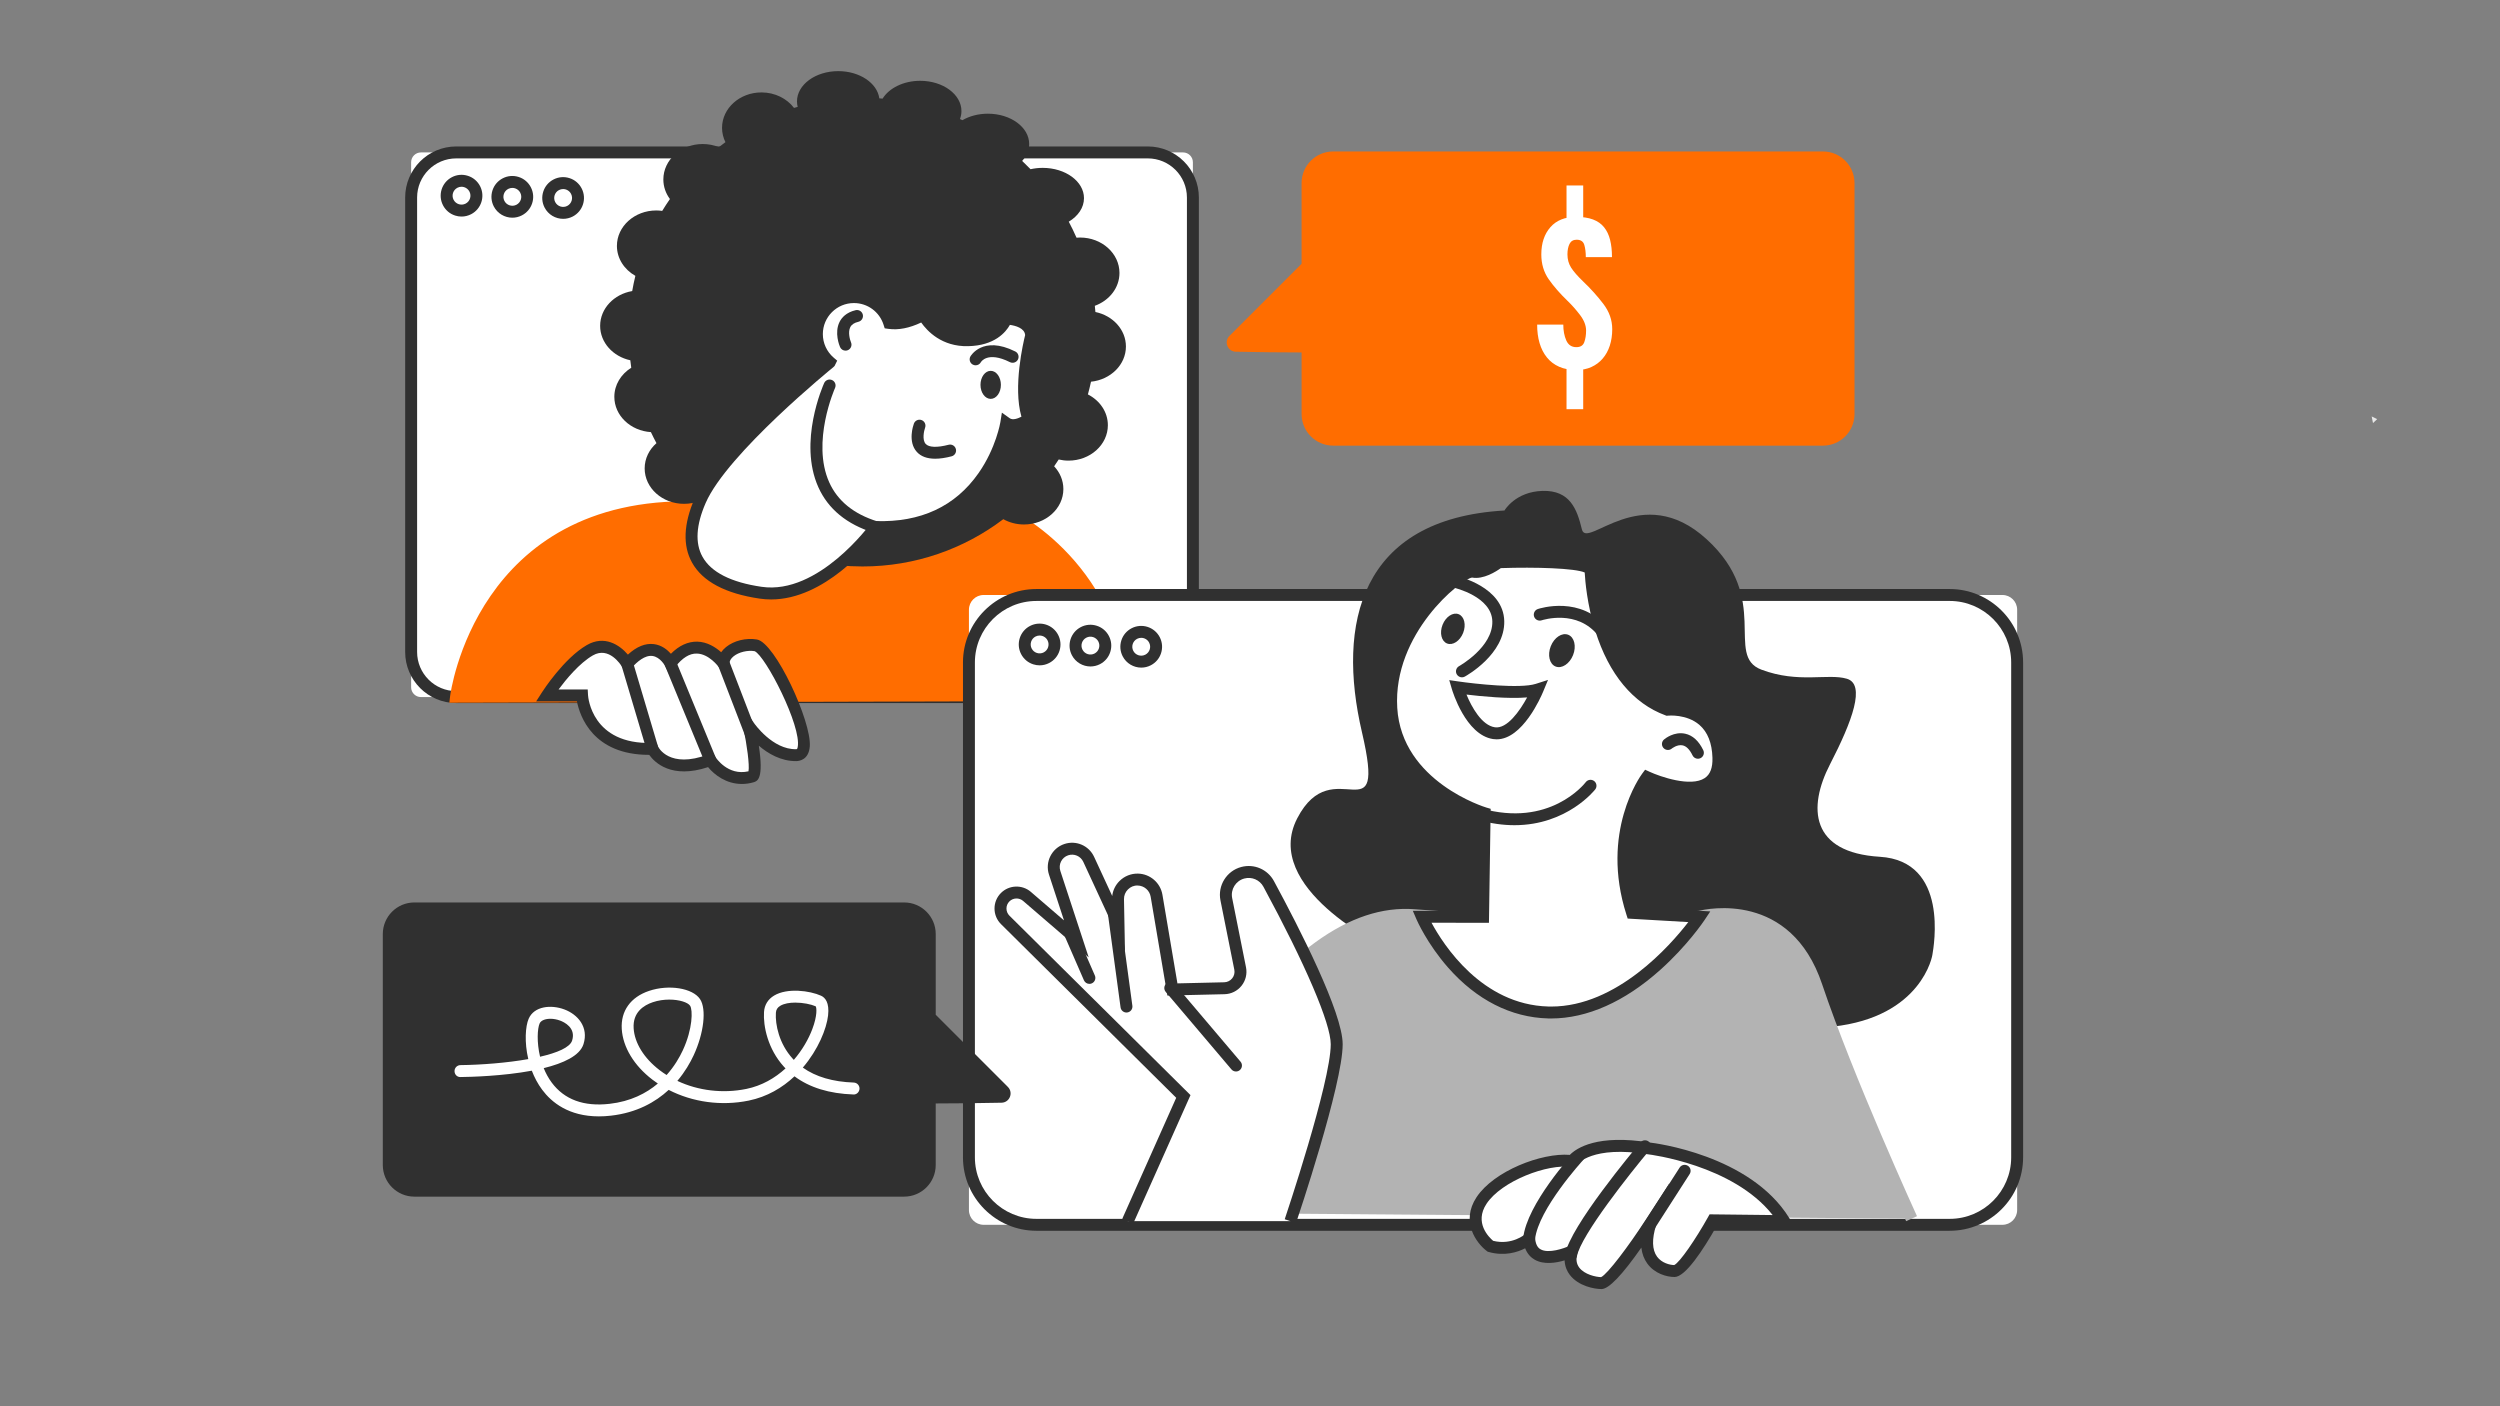 <?xml version="1.0" encoding="UTF-8"?>
<!DOCTYPE svg PUBLIC '-//W3C//DTD SVG 1.0//EN'
          'http://www.w3.org/TR/2001/REC-SVG-20010904/DTD/svg10.dtd'>
<svg height="1080" viewBox="0 0 1920 1080" width="1920" xmlns="http://www.w3.org/2000/svg" xmlns:xlink="http://www.w3.org/1999/xlink"
><rect x="0" y="0" width="1920" height="1080" fill="#808080" stroke="none"/><path d="M1825.66,321.9c-1.07,1.01-2.13,2.02-3.2,3.03c-0.34-1.71-0.68-3.42-1.02-5.12 C1822.85,320.5,1824.25,321.2,1825.66,321.9z" fill="#e9e9e9"
  /><g
  ><g
    ><path d="M908.58,535.36H323.31c-4.17,0-7.56-3.38-7.56-7.56V124.62c0-4.17,3.38-7.56,7.56-7.56h585.27 c4.17,0,7.56,3.38,7.56,7.56V527.8C916.14,531.97,912.76,535.36,908.58,535.36z" fill="#fff"
      /><path d="M881.51,539.94H350.38c-21.62,0-39.21-17.59-39.21-39.21V151.69c0-21.62,17.59-39.21,39.21-39.21h531.14 c21.62,0,39.21,17.59,39.21,39.21v349.04C920.72,522.35,903.13,539.94,881.51,539.94z M350.38,121.65 c-16.57,0-30.04,13.48-30.04,30.04v349.04c0,16.57,13.48,30.04,30.04,30.04h531.14c16.57,0,30.04-13.48,30.04-30.04V151.69 c0-16.57-13.48-30.04-30.04-30.04H350.38z" fill="#303030"
    /></g
    ><g
    ><path d="M344.28,155.53c-2.9-5.62-0.69-12.52,4.92-15.41c5.62-2.9,12.52-0.69,15.41,4.92 c2.9,5.62,0.69,12.52-4.92,15.41C354.08,163.35,347.17,161.15,344.28,155.53z" fill="#fff"
      /><path d="M354.46,166.32c-1.64,0-3.29-0.25-4.89-0.77c-4.08-1.3-7.4-4.12-9.36-7.92c-4.05-7.85-0.96-17.54,6.9-21.58 c3.8-1.97,8.14-2.33,12.22-1.02c4.08,1.3,7.4,4.12,9.37,7.92c4.05,7.86,0.95,17.54-6.9,21.58 C359.49,165.72,356.99,166.32,354.46,166.32z M354.44,143.42c-1.08,0-2.15,0.26-3.14,0.77c-3.36,1.74-4.69,5.88-2.95,9.24 c1.73,3.36,5.87,4.69,9.24,2.95c3.36-1.73,4.69-5.88,2.95-9.24c-0.84-1.63-2.27-2.83-4.01-3.39 C355.85,143.53,355.14,143.42,354.44,143.42z" fill="#303030"
    /></g
    ><g
    ><path d="M383.3,156.41c-2.9-5.62-0.69-12.52,4.92-15.41s12.52-0.69,15.41,4.92c2.9,5.62,0.69,12.52-4.92,15.41 C393.09,164.23,386.19,162.03,383.3,156.41z" fill="#fff"
      /><path d="M393.49,167.19c-5.81,0-11.42-3.17-14.27-8.68l0,0c-1.96-3.8-2.33-8.14-1.02-12.22 c1.3-4.08,4.12-7.4,7.92-9.36c3.8-1.96,8.13-2.32,12.22-1.02c4.08,1.3,7.4,4.12,9.36,7.92c1.96,3.8,2.33,8.14,1.02,12.22 c-1.3,4.08-4.12,7.4-7.92,9.36C398.47,166.62,395.96,167.19,393.49,167.19z M393.46,144.31c-1.06,0-2.13,0.25-3.13,0.76 c-1.63,0.84-2.83,2.26-3.39,4.01c-0.56,1.75-0.4,3.6,0.44,5.23l0,0c1.73,3.36,5.87,4.69,9.24,2.95c3.36-1.74,4.69-5.88,2.95-9.24 C398.35,145.67,395.94,144.31,393.46,144.31z" fill="#303030"
    /></g
    ><g
    ><path d="M422.32,157.29c-2.9-5.62-0.69-12.52,4.92-15.41c5.62-2.9,12.52-0.69,15.41,4.92s0.69,12.52-4.92,15.41 S425.21,162.91,422.32,157.29z" fill="#fff"
      /><path d="M432.51,168.07c-5.81,0-11.43-3.16-14.27-8.67c-1.96-3.8-2.33-8.14-1.02-12.22c1.3-4.08,4.12-7.4,7.92-9.36 c3.8-1.96,8.14-2.33,12.22-1.02c4.08,1.3,7.4,4.12,9.36,7.92c4.05,7.85,0.96,17.53-6.89,21.58 C437.49,167.5,434.98,168.07,432.51,168.07z M432.47,145.19c-1.06,0-2.13,0.25-3.13,0.76c-3.36,1.73-4.69,5.88-2.95,9.24 c1.74,3.37,5.88,4.69,9.24,2.96c3.36-1.74,4.68-5.88,2.95-9.24C437.36,146.55,434.96,145.19,432.47,145.19z" fill="#303030"
    /></g
    ><g fill="#ff6d00"
    ><path d="M350.24,535.1c0,0,17.53-149.55,183.44-145.47s237.18,4.09,237.18,4.09s82.96,35.45,92.3,140.02L350.24,535.1 z"
      /><path d="M345.09,539.69l0.6-5.13c0.18-1.54,19.91-153.63,188.1-149.51c163.93,4.04,236.36,4.09,237.07,4.09h0.94 l0.86,0.37c0.85,0.36,85.58,37.75,95.06,143.83l0.44,4.97L345.09,539.69z M526.98,394.13c-138.69,0-166.74,110.6-171.39,136.37 l502.51-1.33c-10.51-91.53-79.95-126.97-88.23-130.88c-9.24-0.02-82.59-0.3-236.3-4.09C531.34,394.16,529.15,394.13,526.98,394.13 z"
    /></g
    ><g
    ><path d="M420.16,534.08h26.86c0,0,2.24,42.53,54.09,41.04c0,0,9.7,21.64,44.39,8.58c0,0,11.56,18.65,32.08,12.68 c5.6-1.87-2.24-38.42-2.24-38.42s15.29,22.38,36.19,22.01c20.89-0.37-19.77-82.44-30.96-84.31c-11.19-1.87-24.62,4.1-24.99,13.8 c0,0-19.4-27.23-40.66,0c0,0-11.94-23.5-33.2,0.37c0,0-11.94-20.14-28.72-10.45C436.2,509.09,420.16,534.08,420.16,534.08z" fill="#fff"
      /><path d="M569.76,602.09c-12.03,0-21.12-7.02-25.96-12.94c-28.11,9.3-40.96-3.48-45.2-9.42c-0.05,0-0.1,0-0.15,0 c-43.1,0-53.12-29.72-55.38-41.08h-31.3l4.53-7.05c0.68-1.06,16.84-26.05,34.39-36.19c13.47-7.78,25.09-0.22,31.54,7.33 c6.74-6.2,13.46-8.9,20.02-8.06c5.88,0.76,10.23,4.27,13.02,7.41c6.25-6.34,13.07-9.39,20.14-9.32 c7.82,0.17,14.25,4.37,18.46,8.13c0.99-1.42,2.24-2.74,3.72-3.95c6.05-4.93,15.37-7.23,23.74-5.82 c14.02,2.34,42.01,63.06,40.6,82.06c-0.76,10.37-8.08,11.3-10.31,11.34c-11.8,0.16-21.77-5.78-28.84-11.82 c3.91,25.46-1.12,27.13-3.74,28C575.78,601.68,572.69,602.09,569.76,602.09z M547.41,578.08l1.98,3.2 c0.38,0.61,9.53,14.76,25.45,11.08c0.91-4.73-1.2-20.47-3.98-33.44l-4.84-22.6l13.1,19.04c0.14,0.21,14.22,20.46,32.33,20.02 c0.56-0.01,0.87-0.01,1.18-1.62c3.12-16.03-24.78-70.13-33.08-73.66c-5.44-0.9-12.2,0.72-16.18,3.96 c-2.06,1.68-3.14,3.55-3.22,5.57l-0.51,13.43l-7.8-10.94c-0.06-0.09-7.32-10-16.68-10.18c-5.66-0.18-11.2,3.37-16.64,10.34 l-4.43,5.68l-3.26-6.42c-0.03-0.05-3.71-7-9.79-7.76c-5.83-0.74-11.85,4.55-15.9,9.11l-4.17,4.68l-3.19-5.39 c-0.99-1.65-10.09-15.98-22.49-8.82c-10.28,5.94-20.48,18.3-26.31,26.15h22.39l0.23,4.34c0.09,1.54,2.9,38.19,49.39,36.7 l3.06-0.09l1.25,2.79c0.32,0.67,8.67,17.43,38.6,6.17L547.41,578.08z" fill="#303030"
    /></g
    ><g
    ><path d="M501.11,579.7c-1.98,0-3.8-1.28-4.39-3.27l-19.4-65.29c-0.72-2.42,0.66-4.97,3.09-5.69 c2.41-0.72,4.97,0.66,5.69,3.09l19.4,65.28c0.72,2.42-0.66,4.97-3.09,5.7C501.98,579.64,501.54,579.7,501.11,579.7z" fill="#303030"
    /></g
    ><g
    ><path d="M545.51,588.28c-1.8,0-3.51-1.07-4.24-2.84l-30.59-74.24c-0.96-2.34,0.15-5.02,2.49-5.98 c2.33-0.97,5.02,0.15,5.98,2.49l30.59,74.24c0.96,2.34-0.15,5.01-2.49,5.98C546.68,588.17,546.09,588.28,545.51,588.28z" fill="#303030"
    /></g
    ><g
    ><path d="M577.59,570.75c-1.84,0-3.57-1.11-4.27-2.93l-23.13-60.06c-0.91-2.36,0.27-5.01,2.63-5.92 c2.36-0.91,5.01,0.27,5.92,2.63l23.13,60.06c0.91,2.36-0.27,5.01-2.63,5.92C578.69,570.65,578.14,570.75,577.59,570.75z" fill="#303030"
    /></g
    ><g
    ><path d="M864.71,266.11c0-12.91-10.02-23.7-23.44-26.49c-0.14-1.59-0.28-3.18-0.45-4.76 c11.1-4.03,18.93-13.8,18.93-25.22c0-15.03-13.55-27.21-30.26-27.21c-0.92,0-1.83,0.05-2.73,0.12c-1.84-4.18-3.81-8.28-5.95-12.29 c7.13-4.27,11.69-10.77,11.69-18.05c0-12.86-14.19-23.28-31.7-23.28c-3.25,0-6.39,0.36-9.34,1.03c-2.1-2.18-4.25-4.3-6.45-6.37 c3.4-3.71,5.39-8.18,5.39-12.99c0-12.86-14.19-23.28-31.7-23.28c-7.38,0-14.16,1.87-19.55,4.98c-0.63-0.3-1.27-0.57-1.9-0.86 c0.72-1.95,1.14-3.98,1.14-6.1c0-12.86-14.19-23.28-31.7-23.28c-12.84,0-23.88,5.62-28.86,13.68c-0.83-0.07-1.67-0.13-2.51-0.19 c-1.61-11.75-15.12-20.92-31.54-20.92c-17.51,0-31.7,10.42-31.7,23.28c0,1.42,0.2,2.81,0.53,4.17c-0.94,0.27-1.88,0.52-2.81,0.8 c-5.45-7.18-14.62-11.9-25.01-11.9c-16.71,0-30.26,12.18-30.26,27.21c0,3.92,0.94,7.64,2.6,11c-1.71,1.24-3.39,2.51-5.05,3.81 c-3.78-1.52-7.96-2.39-12.37-2.39c-16.71,0-30.26,12.18-30.26,27.21c0,5.56,1.86,10.73,5.05,15.04c-2.05,2.98-4.04,6.01-5.92,9.11 c-1.48-0.2-2.99-0.34-4.53-0.34c-16.71,0-30.26,12.18-30.26,27.21c0,9.71,5.67,18.21,14.18,23.02c-0.95,3.85-1.75,7.74-2.44,11.68 c-14.01,2.38-24.62,13.43-24.62,26.72c0,12.82,9.88,23.55,23.16,26.43c0.23,1.92,0.44,3.84,0.73,5.74 c-7.85,4.92-12.99,13.08-12.99,22.33c0,14.37,12.39,26.11,28.09,27.11c1.35,2.86,2.76,5.69,4.26,8.47 c-5.59,4.94-9.06,11.8-9.06,19.4c0,15.03,13.55,27.21,30.26,27.21c4.4,0,8.57-0.86,12.34-2.38 c32.31,31.23,76.23,50.48,124.66,50.48c40.62,0,78.09-13.53,108.18-36.32c4.62,2.57,10.04,4.07,15.87,4.07 c16.71,0,30.26-12.18,30.26-27.21c0-6.66-2.67-12.75-7.09-17.48c1.2-1.72,2.37-3.46,3.51-5.22c2.4,0.55,4.9,0.88,7.49,0.88 c16.71,0,30.26-12.18,30.26-27.21c0-10.14-6.18-18.97-15.34-23.65c0.88-3.22,1.69-6.47,2.4-9.76 C852.99,291.58,864.71,280.08,864.71,266.11z" fill="#303030"
    /></g
    ><g
    ><path d="M791.88,257.87c0-12.73-19.1-13.22-19.1-13.22s-4.9,16.16-29.38,16.65c-24.49,0.49-34.28-19.59-34.28-19.59 c-10.83,5.92-19.43,7.31-26.2,6.35c-3.63-11.52-14.4-19.88-27.12-19.88c-15.7,0-28.43,12.73-28.43,28.44 c0,8.62,3.85,16.33,9.91,21.54l-0.14,0.28c0,0-82.27,66.6-99.43,106.13c-17.16,39.52-0.47,63.81,46.54,70.67 c47.01,6.86,88.15-50.44,88.15-50.44c87.17,2.94,100.39-79.83,100.39-79.83c6.86,4.9,17.14-2.94,17.14-2.94 C781.1,299,791.88,257.87,791.88,257.87z" fill="#fff"
      /><path d="M592.21,460.38c-2.85,0-5.73-0.2-8.64-0.62c-26.48-3.86-44-13.17-52.07-27.67 c-7.25-13.02-6.58-29.62,1.99-49.35c15.51-35.71,80.65-91.21,97.09-104.85c-5.01-5.92-7.8-13.44-7.8-21.28 c0-18.2,14.81-33.02,33.02-33.02c13.43,0,25.29,7.98,30.41,20.15c6.02,0.19,13.03-1.85,20.71-6.05l4.21-2.3l2.1,4.31 c0.35,0.7,9.03,17.56,30.07,17.02c20.58-0.41,24.93-12.92,25.11-13.45l1.06-3.23l3.42,0.03c8.15,0.21,23.56,4.2,23.56,17.8 l-0.15,1.16c-0.1,0.4-10.29,40-2.11,61.36l1.23,3.2l-2.73,2.08c-3.63,2.76-10.28,6.14-16.59,5.35 c-4.8,18.44-26.06,78.42-99.23,78.43c-0.74,0-1.48-0.01-2.23-0.02C667.16,419.16,633.12,460.38,592.21,460.38z M655.79,232.75 c-13.15,0-23.85,10.7-23.85,23.85c0,6.93,3.03,13.52,8.32,18.07l2.7,2.32l-2.02,4.08l-0.92,0.91 c-0.81,0.66-81.6,66.35-98.11,104.39c-7.37,16.97-8.18,30.85-2.39,41.24c6.61,11.87,21.89,19.64,45.39,23.06 c43.71,6.39,83.37-48.03,83.77-48.58l1.43-1.99l2.45,0.08c34.49,1.14,61.07-11.24,78.98-36.85 c13.45-19.24,16.71-38.92,16.74-39.11l1.17-7.31l6.02,4.3c2.33,1.66,6.25,0.24,8.99-1.19c-6.61-22.94,1.5-57.3,2.85-62.67 c-0.42-5.42-7.56-7.25-11.71-7.85c-3.14,5.62-11.67,15.95-32.08,16.36c-20.21,0.51-31.48-11.66-36.05-18.17 c-9.1,4.32-17.55,5.96-25.17,4.88l-2.86-0.41l-0.87-2.75C675.4,239.45,666.26,232.75,655.79,232.75z" fill="#303030"
    /></g
    ><g
    ><path d="M672.39,409.36c-0.45,0-0.91-0.07-1.36-0.21c-20.69-6.44-35-18.2-42.53-34.95 c-15.62-34.75,3.63-78.19,4.46-80.02c1.04-2.3,3.76-3.33,6.06-2.29c2.31,1.04,3.33,3.75,2.29,6.06 c-0.19,0.41-18.38,41.58-4.44,72.53c6.41,14.24,18.82,24.31,36.89,29.93c2.42,0.75,3.76,3.32,3.01,5.74 C676.15,408.11,674.34,409.36,672.39,409.36z" fill="#303030"
    /></g
    ><g
    ><path d="M649.36,269.3c-1.77,0-3.45-1.03-4.2-2.76c-0.48-1.1-4.54-11.03-0.35-19.36c1.57-3.13,4.99-7.23,12.32-8.96 c2.46-0.58,4.93,0.95,5.51,3.41c0.58,2.46-0.95,4.93-3.41,5.51c-3.16,0.74-5.19,2.09-6.22,4.13c-1.95,3.84-0.25,9.71,0.57,11.65 c0.98,2.32-0.09,5.01-2.41,6.01C650.58,269.18,649.97,269.3,649.36,269.3z" fill="#303030"
    /></g
    ><g
    ><path d="M749.27,280.56c-0.73,0-1.48-0.17-2.17-0.55c-2.23-1.2-3.06-3.98-1.86-6.2c0.09-0.17,9.25-16.5,34.49-3.88 c2.26,1.13,3.18,3.88,2.05,6.15c-1.13,2.26-3.88,3.18-6.15,2.05c-17.38-8.69-22.28-0.06-22.32,0.03 C752.48,279.69,750.9,280.56,749.27,280.56z" fill="#303030"
    /></g
    ><g
    ><path d="M718.21,352.3c-6.21,0-10.92-1.74-14.08-5.23c-7.09-7.82-2.77-20.34-2.26-21.74c0.88-2.38,3.5-3.59,5.88-2.72 c2.37,0.87,3.59,3.5,2.72,5.87c-0.8,2.22-2.44,9.27,0.45,12.44c2.49,2.74,8.75,2.96,17.6,0.66c2.45-0.65,4.95,0.83,5.59,3.28 c0.64,2.45-0.83,4.95-3.28,5.59C726.11,351.68,721.89,352.3,718.21,352.3z" fill="#303030"
    /></g
    ><g
    ><ellipse cx="760.85" cy="295.57" fill="#303030" rx="7.84" ry="10.77"
    /></g
    ><g
    ><path d="M1537.85,940.65h-782.4c-6.25,0-11.31-5.06-11.31-11.31V468.26c0-6.25,5.06-11.31,11.31-11.31h782.41 c6.25,0,11.31,5.06,11.31,11.31v461.08C1549.16,935.59,1544.1,940.65,1537.85,940.65z" fill="#fff"
      /><path d="M1497.36,945.23H795.95c-31.09,0-56.39-25.3-56.39-56.39V508.76c0-31.09,25.3-56.39,56.39-56.39h701.41 c31.09,0,56.39,25.3,56.39,56.39v380.08C1553.74,919.93,1528.45,945.23,1497.36,945.23z M795.95,461.54 c-26.04,0-47.23,21.19-47.23,47.23v380.08c0,26.04,21.19,47.23,47.23,47.23h701.41c26.04,0,47.23-21.19,47.23-47.23V508.76 c0-26.04-21.19-47.23-47.23-47.23H795.95z" fill="#303030"
    /></g
    ><g
    ><path d="M1399.98,116.32h-376.09c-13.41,0-24.28,10.87-24.28,24.28v61.99l-55.4,55.4 c-4.41,4.41-1.42,11.97,4.82,12.13c15.02,0.39,37.1,0.52,50.59,0.57v47.29c0,13.41,10.87,24.28,24.28,24.28h376.09 c13.41,0,24.28-10.87,24.28-24.28V140.61C1424.26,127.2,1413.39,116.32,1399.98,116.32z" fill="#ff6d00"
    /></g
    ><g
    ><path d="M318.27,693.08h376.09c13.41,0,24.28,10.87,24.28,24.28v61.99l55.4,55.4c4.41,4.41,1.42,11.97-4.82,12.13 c-15.02,0.39-37.1,0.52-50.59,0.57v47.29c0,13.41-10.87,24.28-24.28,24.28H318.27c-13.41,0-24.28-10.87-24.28-24.28V717.36 C293.99,703.95,304.86,693.08,318.27,693.08z" fill="#303030"
    /></g
    ><g
    ><path d="M459.94,857.38c-23.16,0-36.37-10.78-43.56-20.46c-3.41-4.59-6.01-9.58-7.94-14.63 c-22.25,4.16-46.93,4.79-54.73,4.88c-2.71,0.12-4.61-2-4.63-4.53c-0.03-2.53,2-4.6,4.53-4.63c16.05-0.19,35.66-1.7,52.11-4.62 c-3.07-13.02-2.18-25.22,0.27-30.94c4.19-9.77,17.23-11.02,27.39-7.23c10.34,3.85,18.9,13.6,14.73,26.71 c-2.83,8.9-15.38,14.66-30.54,18.4c1.56,3.87,3.59,7.65,6.18,11.13c9.69,13.04,24.63,18.54,44.4,16.28 c16.15-1.82,28.2-8.07,37.08-15.59c-1.45-0.97-2.88-1.99-4.27-3.05c-14.03-10.75-22.58-24.89-23.45-38.81 c-0.86-13.83,6.77-24.5,20.95-29.28c15.2-5.13,33.52-2.17,39.18,6.33c5.08,7.62,2.97,26.17-4.92,43.15 c-2.61,5.61-6.62,12.69-12.51,19.63c15.99,7.55,34.86,9.87,52.96,6.18c11.96-2.44,22.03-8.36,30.12-15.74 c-0.44-0.46-0.87-0.92-1.3-1.39c-12.32-13.57-15.91-31.07-15.23-41.93c0.34-5.42,3.03-9.8,7.78-12.65 c10.05-6.04,27.39-3.8,36.06,0.14c3.07,1.4,6.5,5.16,5.37,15.14c-1.16,10.24-7.59,26.26-19.4,40.05 c9.95,7.09,23.06,10.94,39.12,11.49c2.53,0.09,4.51,2.21,4.42,4.73c-0.09,2.53-2.25,4.64-4.73,4.42 c-18.5-0.63-33.64-5.31-45.2-13.94c-9.23,8.69-20.95,15.74-35.19,18.65c-21.05,4.31-43.09,1.21-61.43-8.23 c-10.23,9.45-24.56,17.55-44.38,19.8C465.93,857.21,462.86,857.38,459.94,857.38z M513.99,767.69c-4.06,0-8.45,0.59-12.62,2 c-7.14,2.41-15.5,7.84-14.73,20.03c0.7,11.27,7.95,22.97,19.88,32.11c1.75,1.34,3.56,2.6,5.43,3.78 c5.97-6.65,9.94-13.58,12.45-18.98c7.66-16.48,7.72-31.03,5.61-34.2C528.26,769.8,521.71,767.69,513.99,767.69z M610.8,770 c-4.38,0-8.62,0.69-11.56,2.46c-2.17,1.31-3.21,2.96-3.36,5.37c-0.57,9.07,2.46,23.74,12.87,35.19c0.3,0.33,0.6,0.65,0.9,0.97 c6.57-7.61,11.32-16.03,14.18-23.57c4.05-10.68,3.33-16.63,2.61-17.58C622.84,771.25,616.69,770,610.8,770z M422.71,782.42 c-4,0-7.29,1.29-8.3,3.64c-1.67,3.89-2.31,14.3,0.37,25.51c13.19-3.03,22.93-7.16,24.6-12.4c3.15-9.9-6.24-14.25-9.2-15.35 C427.66,782.87,425.06,782.42,422.71,782.42z" fill="#fff"
    /></g
    ><g
    ><path d="M1062.51,726.9c0,0-93.83-45.08-66.23-98.43s68.99,16.56,49.68-66.23c-19.32-82.79-1.84-163.75,109.47-170.18 c0,0,8.34-14.51,29.33-15.05s26.38,14,30.15,29.61c3.77,15.61,45.76-38.22,95.82,7.54s13.46,89.36,41.99,100.12 c28.53,10.77,51.14,2.69,65.67,7c14.53,4.31,4.31,32.3-12.92,65.67c-17.23,33.37-15.07,67.83,38.22,71.06 c53.29,3.23,41.45,68.9,40.37,75.36c-1.08,6.46-14,53.83-89.9,55.98C1318.25,791.49,1062.51,726.9,1062.51,726.9z" fill="#303030"
    /></g
    ><g fill="#b3b3b3"
    ><path d="M870.66,931.16c0,0,100.04-237.67,215.51-228.27c115.48,9.4,219.09,1.2,219.09,1.2s65.58-18.65,89.75,53.19 c24.17,71.84,73.07,178.67,73.07,178.67"
      /><path d="M1463.92,937.84c-0.49-1.07-49.27-107.87-73.24-179.11c-22.44-66.72-81.65-50.94-84.16-50.24l-0.88,0.16 c-1.05,0.08-105.3,8.11-219.82-1.2c-110.84-9.19-209.93,223.14-210.92,225.48l-8.45-3.55c0.25-0.6,25.64-60.51,64.88-118.45 c53.34-78.77,105.6-116.61,155.22-112.61c110.29,8.97,210.94,1.75,217.97,1.23c6.38-1.59,70.71-15.44,94.84,56.26 c23.81,70.79,72.4,177.16,72.89,178.23L1463.92,937.84z"
    /></g
    ><g
    ><path d="M866.11,937.85l42.7-95.76L772.01,706.5c-4.84-4.8-4.86-12.63-0.04-17.45l0,0 c4.56-4.56,11.86-4.83,16.74-0.62l37.93,32.66l-16.67-50.82c-2.41-7.36,1.57-15.29,8.92-17.74l0,0c6.8-2.27,14.22,0.94,17.23,7.45 l22.87,49.47l-0.35-18.76c-0.16-8.47,6.77-15.37,15.24-15.17l0,0c7.14,0.17,13.15,5.37,14.34,12.41l12.18,71.99l39.91-0.94 c7.88-0.19,13.68-7.43,12.13-15.16L941.8,690.6c-1.81-9.05,3.73-17.96,12.65-20.34l0,0c7.82-2.09,16.03,1.44,19.88,8.56 c15.4,28.46,52.25,99.08,52.25,123.14c0,30.41-35.59,135.88-35.59,135.88" fill="#fff"
      /><path d="M870.29,939.71l-8.37-3.73l41.41-92.87L768.79,709.75c-3.21-3.19-4.99-7.43-5-11.96 c-0.01-4.53,1.75-8.79,4.95-11.98c6.21-6.21,16.31-6.59,22.96-0.85l25.46,21.92l-11.54-35.18c-3.19-9.73,2.12-20.27,11.83-23.51 c9.03-3.02,18.84,1.23,22.83,9.87l13.91,30.07c0.5-4.36,2.44-8.37,5.61-11.53c3.8-3.78,8.91-5.78,14.2-5.67 c9.31,0.22,17.2,7.04,18.75,16.23l11.52,68.08l35.94-0.85c2.4-0.05,4.63-1.16,6.13-3.03c1.5-1.87,2.09-4.29,1.62-6.64 l-10.64-53.21c-2.28-11.39,4.73-22.67,15.96-25.66c9.91-2.65,20.22,1.81,25.1,10.8c19.71,36.44,52.8,101.18,52.8,125.32 c0,30.81-34.36,133.01-35.83,137.34l-8.68-2.93c0.35-1.05,35.34-105.1,35.34-134.41c0-15.92-19.33-61.14-51.7-120.96 c-2.85-5.26-8.9-7.85-14.67-6.31c-6.57,1.75-10.67,8.35-9.34,15.01l10.64,53.21c1,5.02-0.26,10.18-3.45,14.17 c-3.2,3.99-7.96,6.34-13.07,6.46l-43.87,1.03l-12.84-75.9c-0.82-4.87-5-8.48-9.93-8.59c-2.87-0.14-5.51,1-7.52,3 c-2.01,2-3.09,4.67-3.04,7.51l0.77,40.56l-32.02-69.26c-2.03-4.4-7.03-6.55-11.62-5.03c-4.94,1.65-7.64,7.02-6.02,11.97 l21.8,66.46l-50.4-43.4c-3.05-2.62-7.67-2.45-10.51,0.39c-1.47,1.46-2.27,3.41-2.26,5.48c0,2.07,0.82,4.02,2.29,5.48 l139.05,137.81L870.29,939.71z" fill="#303030"
    /></g
    ><g
    ><path d="M1144.61,957.13c0,0-20-15.12-6.83-35.12c13.17-20,50.73-33.17,69.75-30.24c0,0,11.22-17.56,59.02-9.75 c0,0,74.44,8.52,103.7,55.83l-54.63-0.64c0,0-21.75,38.94-29.56,38.94c-7.8,0-28.29-5.85-18.53-36.58c0,0-29.75,45.85-37.56,45.85 c-7.8,0-28.29-5.37-22.92-24.39c0,0-30.73,14.63-32.68-9.75C1174.37,951.28,1162.17,962.01,1144.61,957.13z" fill="#fff"
      /><path d="M1229.97,990c-5.57,0-17.85-2.29-24.41-10.96c-1.87-2.46-3.73-6.13-3.95-11.08 c-6.5,1.97-15.93,3.53-23.05-0.57c-2.52-1.45-5.46-4.07-7.24-8.71c-5.92,3.06-15.8,6.22-27.93,2.86l-0.84-0.24l-0.7-0.52 c-8.1-6.12-20.17-22.64-7.89-41.29c13.26-20.15,49.95-34.32,71.66-32.55c5.14-5.22,21.13-16.05,61.66-9.45 c2.91,0.33,76.77,9.3,106.86,57.94l4.38,7.09l-60.25-0.7c-10.37,18.29-23.91,38.91-32.22,38.91c-6.17,0-15.33-2.68-20.86-10.23 c-2.56-3.5-4.11-7.62-4.64-12.34C1245.8,979.31,1235.53,990,1229.97,990z M1229.41,980.91L1229.41,980.91L1229.41,980.91z M1214.19,952.59l-2.73,9.69c-1.3,4.59-0.84,8.27,1.41,11.24c4.06,5.36,12.77,7.21,16.74,7.32c4.95-2.21,21.43-24.26,34.08-43.75 l18.48-28.47l-10.27,32.35c-3.36,10.57-3.11,18.91,0.71,24.13c3.63,4.96,9.83,6.39,13.15,6.47c4.29-1.87,16.75-20.28,25.87-36.59 l1.33-2.38l48.44,0.56c-30.48-38.68-94.68-46.52-95.36-46.6c-43.64-7.11-54.58,7.61-54.69,7.76l-1.63,2.32l-2.87-0.34 c-18.1-2.79-53.66,10.66-65.22,28.23c-9.56,14.51,1.85,25.66,5.11,28.42c14.53,3.59,24.51-5.01,24.62-5.11l6.86-6.03l0.73,9.11 c0.51,6.41,3.28,8.02,4.2,8.54c6.08,3.52,18.18-0.78,21.95-2.56L1214.19,952.59z M1285.6,971.63L1285.6,971.63L1285.6,971.63z" fill="#303030"
    /></g
    ><g
    ><path d="M1174.37,955.86c-0.16,0-0.33-0.01-0.49-0.03c-2.51-0.27-4.33-2.52-4.07-5.04 c2.79-26.11,37.68-64.29,39.16-65.9c1.72-1.87,4.62-1.98,6.47-0.27c1.86,1.71,1.98,4.61,0.27,6.47 c-0.34,0.38-34.33,37.56-36.8,60.67C1178.67,954.11,1176.68,955.86,1174.37,955.86z" fill="#303030"
    /></g
    ><g
    ><path d="M1206.6,968.49c-0.28,0-0.55-0.02-0.84-0.08c-2.49-0.46-4.13-2.85-3.67-5.34 c3.94-21.28,52.25-79.17,57.74-85.7c1.63-1.93,4.52-2.18,6.46-0.56c1.94,1.63,2.19,4.52,0.56,6.46 c-14.5,17.24-52.79,65.47-55.75,81.47C1210.69,966.95,1208.76,968.49,1206.6,968.49z" fill="#303030"
    /></g
    ><g
    ><path d="M1261.16,954.6c-0.85,0-1.7-0.23-2.47-0.72c-2.13-1.37-2.75-4.2-1.38-6.33l32.64-50.84 c1.37-2.13,4.2-2.76,6.33-1.38c2.13,1.37,2.75,4.2,1.38,6.33l-32.64,50.84C1264.15,953.86,1262.67,954.6,1261.16,954.6z" fill="#303030"
    /></g
    ><g
    ><path d="M949.24,822.91c-1.3,0-2.59-0.55-3.5-1.62l-50.47-59.52c-1.64-1.93-1.4-4.82,0.53-6.46 c1.93-1.63,4.82-1.4,6.46,0.53l50.47,59.52c1.64,1.93,1.4,4.82-0.53,6.46C951.34,822.55,950.29,822.91,949.24,822.91z" fill="#303030"
    /></g
    ><g
    ><path d="M865.12,777.62c-2.26,0-4.22-1.67-4.53-3.96l-10.35-76.35c-0.34-2.51,1.42-4.82,3.92-5.16 c2.5-0.32,4.81,1.42,5.15,3.92l10.35,76.35c0.34,2.51-1.42,4.82-3.92,5.16C865.53,777.61,865.32,777.62,865.12,777.62z" fill="#303030"
    /></g
    ><g
    ><path d="M836.66,755.62c-1.77,0-3.45-1.03-4.2-2.75l-17.47-40.12c-1.01-2.32,0.05-5.02,2.37-6.03 c2.32-1.01,5.02,0.05,6.03,2.37l17.47,40.12c1.01,2.32-0.05,5.02-2.37,6.03C837.89,755.5,837.27,755.62,836.66,755.62z" fill="#303030"
    /></g
    ><g
    ><path d="M1221.52,437.19c0,0,1.81,86.75,59.04,107.84c0,0,37.96-4.22,39.16,36.75c1.2,40.97-54.82,15.06-54.82,15.06 s-31.33,42.17-11.45,104.23l51.81,3.01c0,0-50,75.31-116.28,73.5c-66.27-1.81-97-73.5-97-73.5h46.99l1.2-79.52 c0,0-68.08-19.88-71.69-80.73c-3.61-60.85,54.22-106.64,62.66-104.83c8.43,1.81,19.88-7.23,19.88-7.23 S1214.29,429.36,1221.52,437.19z" fill="#fff"
      /><path d="M1191.27,782.19c-0.81,0-1.61-0.01-2.41-0.03c-28.4-0.78-54.91-14.26-76.66-38.98 c-16.26-18.48-24.09-36.53-24.42-37.3l-2.74-6.38h49.42l1.09-71.68c-14.14-5.14-68.35-28.4-71.63-83.72 c-2.44-41.01,22.04-77.39,45.76-97.76c5.78-4.97,16.4-13.09,22.43-11.82c4.61,0.97,12.3-3.37,16.09-6.35l1.17-0.92l1.49-0.06 c19.65-0.74,66.21-1.58,74.03,6.89l1.17,1.27l0.04,1.73c0.02,0.83,2.42,82.94,55.13,103.3c4.22-0.23,18.79-0.27,29.97,9.44 c8.28,7.2,12.7,17.9,13.11,31.82c0.32,11.01-3.06,18.94-10.07,23.56c-14.14,9.34-38.15,1.19-47.6-2.63 c-6.16,10.24-24.04,45.83-9.74,94.1l56.6,3.29l-4.41,6.64c-0.52,0.79-13.07,19.53-34.05,38.31 C1247.75,769.35,1218.84,782.19,1191.27,782.19z M1099.4,708.66c9.25,17.15,38.7,62.95,89.72,64.34c0.73,0.02,1.47,0.03,2.21,0.03 c50.49,0,91.61-47.14,105.28-64.86l-46.55-2.71l-0.96-2.99c-20.37-63.56,10.79-106.55,12.13-108.35l2.22-2.98l3.38,1.56 c8.16,3.76,31.65,11.98,42.38,4.88c4.23-2.8,6.18-7.91,5.95-15.64c-0.33-11.21-3.66-19.67-9.9-25.12 c-9.84-8.61-24.04-7.22-24.19-7.21l-1.06,0.11l-1.02-0.37c-24.79-9.14-43.38-31.53-53.77-64.76c-6.34-20.27-7.83-38.55-8.17-44.92 c-7.33-3.27-37.77-4.29-64.41-3.36c-3.55,2.56-13.43,8.9-22.11,7.25c-8.66,1.24-60.84,43.01-57.45,100.01 c3.38,56.84,67.76,76.42,68.41,76.61l3.34,0.98l-1.32,87.52H1099.4z" fill="#303030"
    /></g
    ><g
    ><path d="M1163.11,633.75c-8.61,0-18.08-1.23-28.41-4.19c-2.43-0.7-3.83-3.23-3.14-5.67c0.69-2.43,3.19-3.84,5.67-3.14 c52.75,15.16,79.54-18.63,80.65-20.07c1.54-1.99,4.41-2.38,6.42-0.85c2,1.54,2.39,4.4,0.86,6.41 C1224.91,606.58,1203.64,633.75,1163.11,633.75z" fill="#303030"
    /></g
    ><g
    ><path d="M1231.11,490.04c-1.36,0-2.7-0.6-3.61-1.75c-16.16-20.56-42.43-12.24-43.54-11.88 c-2.41,0.79-4.99-0.52-5.78-2.91c-0.79-2.4,0.5-4.98,2.89-5.78c1.36-0.45,33.45-10.77,53.63,14.92c1.57,1.99,1.22,4.87-0.77,6.43 C1233.09,489.72,1232.1,490.04,1231.11,490.04z" fill="#303030"
    /></g
    ><g
    ><path d="M1122.78,520.19c-1.62,0-3.18-0.86-4.02-2.37c-1.22-2.21-0.41-5,1.8-6.22c0.26-0.14,26.03-14.6,25.55-34.41 c-0.46-19.02-29.08-25.73-29.37-25.8c-2.46-0.56-4.02-3.01-3.46-5.48c0.55-2.46,3.01-4.01,5.47-3.46 c1.46,0.33,35.88,8.34,36.52,34.51c0.62,25.39-29.03,41.96-30.29,42.66C1124.28,520.01,1123.53,520.19,1122.78,520.19z" fill="#303030"
    /></g
    ><g
    ><path d="M1119.43,527.9c0,0,45.79,6.7,61.42,1.68c0,0-15.08,36.3-33.5,33.5 C1128.92,560.28,1119.43,527.9,1119.43,527.9z" fill="#fff"
      /><path d="M1149.41,567.81c-0.9,0-1.83-0.07-2.75-0.21c-21.07-3.19-31.21-36.98-31.63-38.42l-2.01-6.85l7.07,1.03 c12.45,1.82,47.38,5.7,59.36,1.85l9.43-3.03l-3.8,9.15C1183.47,535.21,1169.33,567.81,1149.41,567.81z M1126.26,533.42 c4.03,9.83,11.78,23.62,21.77,25.13c9.38,1.44,19.17-12.56,24.81-22.94C1158.4,536.86,1137.38,534.77,1126.26,533.42z" fill="#303030"
    /></g
    ><g
    ><path d="M1208.12,503.09c-2.67,6.74-8.67,10.68-13.4,8.8c-4.73-1.87-6.4-8.86-3.73-15.59 c2.67-6.74,8.67-10.68,13.4-8.8C1209.12,489.38,1210.79,496.36,1208.12,503.09z" fill="#303030"
    /></g
    ><g
    ><path d="M1123.69,486.08c-2.46,6.21-7.99,9.84-12.35,8.11c-4.36-1.73-5.9-8.16-3.44-14.37 c2.46-6.21,7.99-9.84,12.35-8.11C1124.61,473.44,1126.15,479.87,1123.69,486.08z" fill="#303030"
    /></g
    ><g
    ><path d="M1303.99,582.72c-1.7,0-3.33-0.95-4.12-2.58c-2.17-4.48-4.72-7.07-7.56-7.69c-4.2-0.94-8.38,2.45-8.43,2.49 c-1.94,1.59-4.83,1.32-6.44-0.62c-1.61-1.94-1.36-4.8,0.57-6.42c0.77-0.64,7.69-6.25,16.17-4.42c5.76,1.23,10.45,5.49,13.93,12.66 c1.1,2.28,0.16,5.02-2.12,6.12C1305.34,582.58,1304.66,582.72,1303.99,582.72z" fill="#303030"
    /></g
    ><g
    ><path d="M788.26,500.19c-2.9-5.62-0.69-12.52,4.92-15.41s12.52-0.69,15.41,4.92c2.9,5.62,0.69,12.52-4.92,15.41 S791.15,505.81,788.26,500.19z" fill="#fff"
      /><path d="M798.44,510.98c-1.64,0-3.29-0.26-4.89-0.77c-4.08-1.3-7.4-4.12-9.36-7.92c-4.05-7.85-0.96-17.53,6.89-21.58 c7.85-4.05,17.54-0.96,21.58,6.9c1.96,3.8,2.33,8.14,1.02,12.22c-1.3,4.08-4.12,7.4-7.92,9.36 C803.47,510.38,800.97,510.98,798.44,510.98z M798.41,488.09c-1.06,0-2.13,0.25-3.13,0.76c-3.36,1.73-4.69,5.88-2.95,9.24v0 c0.84,1.63,2.26,2.83,4.01,3.39c1.75,0.56,3.61,0.4,5.23-0.44c3.36-1.74,4.69-5.88,2.95-9.24 C803.31,489.44,800.9,488.09,798.41,488.09z" fill="#303030"
    /></g
    ><g
    ><path d="M827.28,501.07c-2.9-5.62-0.69-12.52,4.92-15.41s12.52-0.69,15.41,4.92c2.9,5.62,0.69,12.52-4.92,15.41 C837.07,508.89,830.17,506.69,827.28,501.07z" fill="#fff"
      /><path d="M837.47,511.85c-5.81,0-11.42-3.17-14.27-8.67l0,0c-4.05-7.85-0.96-17.53,6.89-21.58 c3.8-1.97,8.14-2.33,12.22-1.02c4.08,1.3,7.4,4.12,9.36,7.92c1.96,3.8,2.33,8.14,1.02,12.22c-1.3,4.08-4.12,7.4-7.92,9.36 C842.45,511.27,839.94,511.85,837.47,511.85z M831.35,498.97c1.73,3.36,5.88,4.68,9.24,2.95c3.36-1.73,4.69-5.88,2.95-9.24 c-1.74-3.36-5.89-4.69-9.24-2.95C830.94,491.46,829.61,495.61,831.35,498.97L831.35,498.97z" fill="#303030"
    /></g
    ><g
    ><path d="M866.29,501.95c-2.9-5.62-0.69-12.52,4.92-15.41c5.62-2.9,12.52-0.69,15.41,4.92 c2.9,5.62,0.69,12.52-4.92,15.41C876.09,509.77,869.19,507.57,866.29,501.95z" fill="#fff"
      /><path d="M876.49,512.73c-5.81,0-11.43-3.17-14.27-8.68c-1.96-3.8-2.33-8.14-1.02-12.22c1.3-4.08,4.12-7.4,7.92-9.36 c7.84-4.05,17.53-0.96,21.58,6.9c4.05,7.85,0.96,17.54-6.9,21.58C881.47,512.16,878.96,512.73,876.49,512.73z M876.45,489.85 c-1.06,0-2.13,0.25-3.13,0.76c-3.36,1.74-4.69,5.88-2.96,9.24c1.73,3.36,5.87,4.68,9.24,2.95c3.36-1.74,4.69-5.88,2.95-9.24 C881.34,491.2,878.94,489.85,876.45,489.85z" fill="#303030"
    /></g
    ><g
    ><path d="M1210.67,284.16c-5.06,0-9.48-0.83-13.25-2.5c-3.78-1.67-6.91-4.05-9.41-7.16c-2.5-3.1-4.37-6.77-5.62-11.01 c-1.25-4.25-1.86-8.98-1.86-14.21l20.08,0c0,4.67,0.77,8.72,2.29,12.17c1.54,3.45,4.12,5.17,7.75,5.17c3.13,0,5.16-1.29,6.09-3.86 c0.92-2.57,1.38-5.54,1.38-8.88c0-3.9-1.55-7.88-4.64-11.96c-3.1-4.07-6.32-7.71-9.67-10.91c-5.77-5.57-10.56-11.07-14.37-16.5 c-3.8-5.43-5.71-11.8-5.71-19.11c0-8.63,2.32-15.6,6.95-20.89c4.62-5.29,11.22-7.94,19.76-7.94c5.14,0,9.45,0.66,12.98,1.99 c3.53,1.32,6.36,3.31,8.49,5.95c2.14,2.65,3.68,5.88,4.64,9.71c0.97,3.83,1.45,8.25,1.45,13.26h-20.1c0-3.62-0.38-6.75-1.16-9.4 c-0.79-2.65-2.75-3.97-5.88-3.97c-2.57,0-4.38,1.06-5.45,3.19c-1.07,2.12-1.61,4.82-1.61,8.09c0,3.83,0.95,7.22,2.83,10.18 c1.88,2.96,5.04,6.56,9.45,10.81c5.55,5.29,10.63,10.93,15.22,16.92c4.6,5.99,6.9,12.5,6.9,19.53c0,4.6-0.64,8.81-1.87,12.63 c-1.25,3.83-3.07,7.14-5.46,9.92c-2.38,2.78-5.27,4.94-8.65,6.47C1218.88,283.4,1215.02,284.16,1210.67,284.16z M1203.09,142.46 h12.81v32.06h-12.81V142.46z M1203.09,272.36h12.81v41.88h-12.81V272.36z" fill="#fff"
    /></g
  ></g
></svg
>
